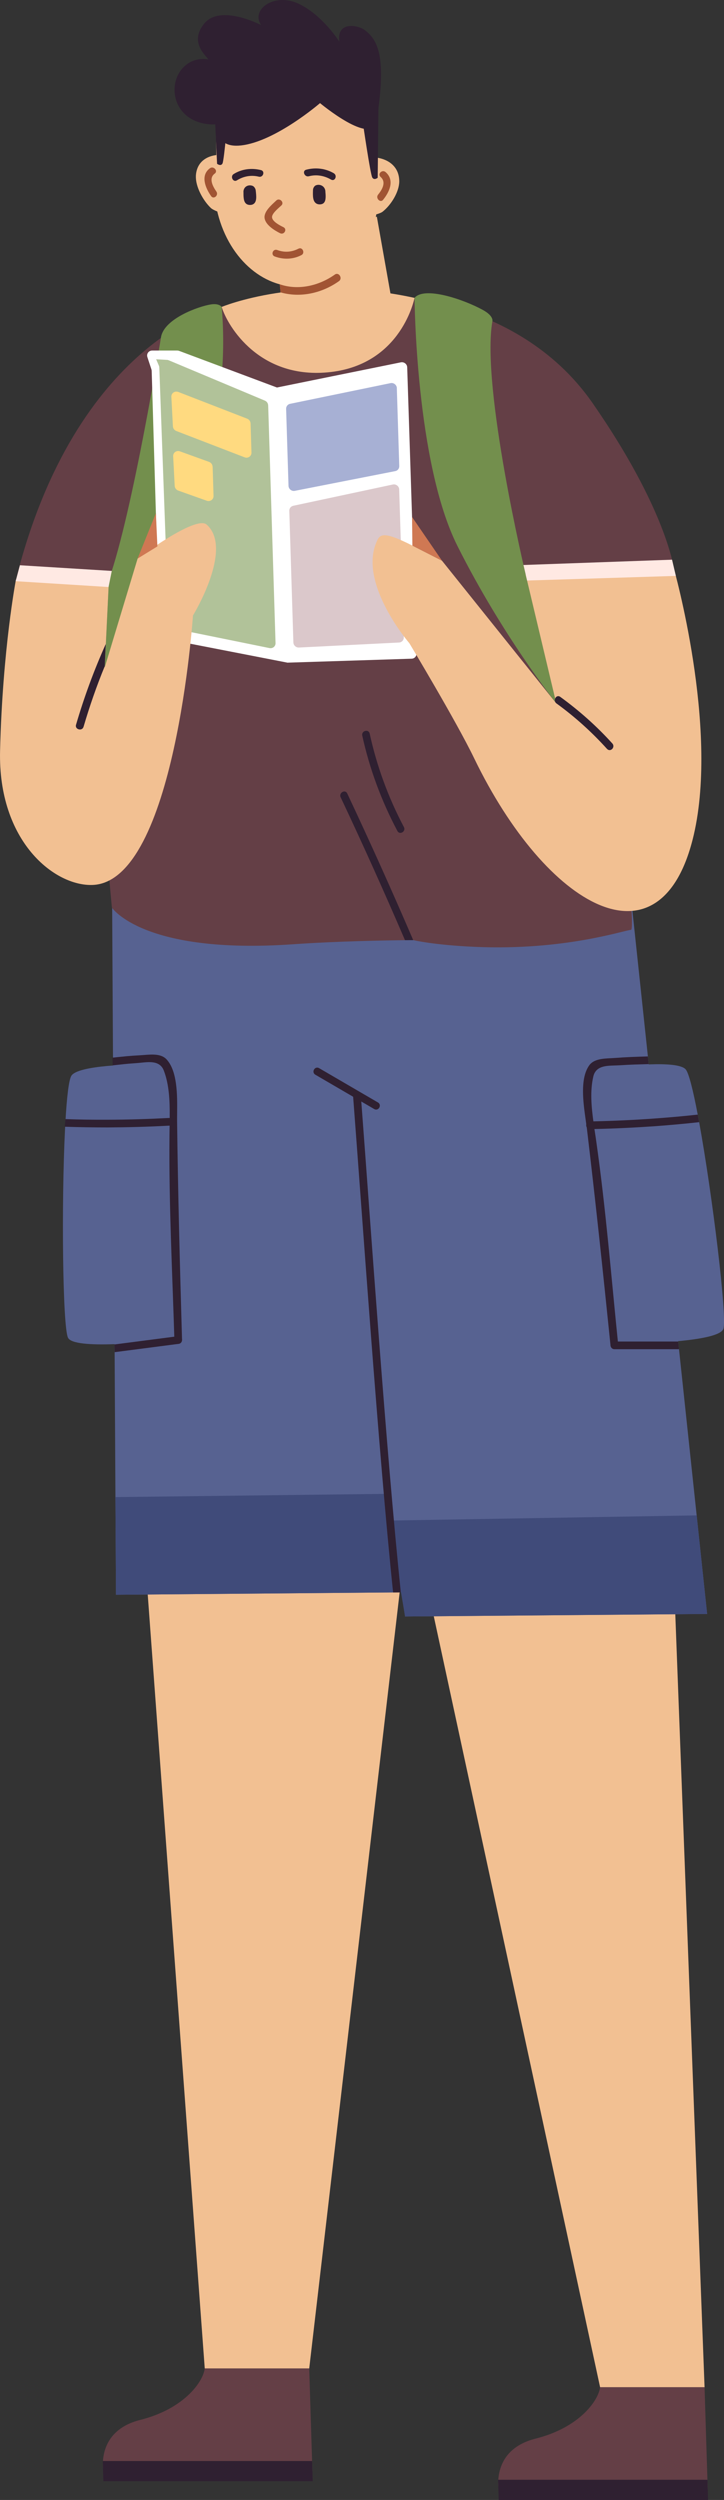 <svg width="109" height="376" viewBox="0 0 109 376" fill="none" xmlns="http://www.w3.org/2000/svg">
<rect x="0" y="0" width="109" height="376" fill="#333333" stroke="none"/>
<g clip-path="url(#clip0_286_13039)">
<path d="M33.375 46.164C33.375 46.164 11.429 51.183 2.403 87.169H22.25L33.375 46.164Z" fill="#643F46"/>
<path d="M29.492 26.478C29.425 28.056 30.545 30.148 31.76 31.296C32.137 31.648 33.499 32.127 33.713 32.144C36.194 32.339 37.472 30.125 37.596 27.683C37.719 25.229 35.491 22.864 32.435 23.338C30.77 23.595 29.577 24.627 29.487 26.478H29.492Z" fill="#F2C092"/>
<path d="M53.009 186.149L90.346 359.041H106.074L99.462 184.621L53.009 186.149Z" fill="#F2C092"/>
<path d="M106.073 359.042L106.552 374.444H75.084C75.084 374.444 73.919 368.466 80.633 366.776C87.346 365.087 90.137 360.943 90.34 359.042H106.073Z" fill="#643F46"/>
<path d="M106.603 376L106.507 372.966H74.989L75.084 376H106.603Z" fill="#2F2031"/>
<path d="M18.075 183.332L30.826 356.225H46.554L66.908 181.726L18.075 183.332Z" fill="#F2C092"/>
<path d="M46.554 356.225L47.032 371.628H15.565C15.565 371.628 14.4 365.65 21.113 363.96C27.826 362.27 30.617 358.127 30.82 356.225H46.548H46.554Z" fill="#643F46"/>
<path d="M47.078 373.178L46.988 370.145H15.47L15.566 373.178H47.078Z" fill="#2F2031"/>
<path d="M17.461 239.857L59.176 239.506L60.341 239.495H60.42L60.988 243.125L106.462 242.74L102.225 202.923L102.112 201.858L102.101 201.769L98.674 169.519L98.55 168.365L97.683 160.234L97.661 160.055L97.543 158.901L94.999 134.988L16.859 131.659L17.461 239.857Z" fill="#576291"/>
<path d="M104.886 227.917L58.546 228.698L60.988 243.125L106.462 242.746L104.886 227.917Z" fill="#404B7A"/>
<path d="M58.799 224.672L17.377 225.168L17.462 239.857L60.375 239.495L58.799 224.672Z" fill="#404B7A"/>
<path d="M85.585 161.422L89.715 202.176C89.715 202.176 90.571 202.181 91.91 202.17C92.264 202.17 92.653 202.165 93.075 202.153C95.562 202.114 99.045 202.008 102.112 201.713C105.624 201.384 108.595 200.821 108.91 199.85C109.49 198.066 107.25 179.691 105.258 168.772C105.185 168.381 105.117 168.002 105.044 167.634C104.346 163.959 103.693 161.338 103.221 160.825C102.596 160.139 100.362 159.988 97.683 160.089C95.14 160.189 92.197 160.501 89.85 160.803C89.271 160.881 88.725 160.959 88.235 161.02C86.637 161.243 85.585 161.422 85.585 161.422Z" fill="#576291"/>
<path d="M16.859 136.522C16.859 136.522 21.513 143.593 44.106 142.02C50.724 141.558 58.073 141.435 60.971 141.407C61.652 141.401 62.096 141.401 62.209 141.401H62.243C62.243 141.401 65.298 142.138 71.545 142.411C85.106 143.002 94.121 139.857 94.999 139.857C96.288 139.851 89.062 71.543 71.528 52.683C61.224 41.596 45.738 44.529 45.738 44.529C27.95 44.178 23.28 51.389 17.934 73.645C12.599 95.907 16.853 136.533 16.853 136.533L16.859 136.522Z" fill="#643F46"/>
<path d="M51.292 119.926C54.646 127.03 57.87 134.191 60.971 141.402C61.652 141.396 62.096 141.396 62.209 141.396C59.03 133.996 55.715 126.64 52.277 119.34C51.956 118.666 50.971 119.245 51.286 119.926H51.292Z" fill="#2F2031"/>
<path d="M55.654 110.329C56.728 115.225 58.445 119.926 60.808 124.393C61.157 125.056 60.172 125.642 59.823 124.973C57.409 120.417 55.637 115.626 54.539 110.635C54.382 109.91 55.49 109.598 55.654 110.329Z" fill="#2F2031"/>
<path d="M55.513 44.167C55.513 44.167 77.454 43.727 89.198 60.602C100.261 76.501 101.426 85.395 101.426 85.395L74.494 86.622L55.513 44.173V44.167Z" fill="#643F46"/>
<path d="M79.142 86.405C79.142 86.405 72.4 58.153 74.133 48.322C74.133 48.322 74.381 47.541 72.693 46.615C69.722 44.992 63.875 43.035 62.412 44.803C62.412 44.803 62.564 69.558 68.872 82.122C75.726 95.768 83.762 105.795 83.762 105.795L79.147 86.41L79.142 86.405Z" fill="#738F4D"/>
<path d="M33.375 46.163C33.375 46.163 33.026 45.589 31.76 45.784C29.858 46.08 24.698 47.942 24.242 50.708C24.242 50.708 19.994 76.986 16.398 87.168L15.672 102.264C15.672 102.264 35.947 75.246 33.375 46.163Z" fill="#738F4D"/>
<path d="M62.406 44.803C62.406 44.803 60.532 54.69 49.835 55.95C39.132 57.211 34.259 49.074 33.375 46.163C33.375 46.163 45.474 41.094 62.406 44.803Z" fill="#F2C092"/>
<path d="M44.585 43.091C39.132 43.091 33.809 38.245 32.48 30.683C32.03 28.134 32.576 26.896 32.587 25.625C32.599 24.208 32.509 19.998 32.509 19.998C32.526 13.389 37.995 8.164 44.669 8.382C51.343 8.599 56.79 14.187 56.773 20.79L56.751 31.48C55.912 39.003 50.302 43.096 44.59 43.096L44.585 43.091Z" fill="#F2C092"/>
<path d="M60.11 27.303C60.093 28.881 58.872 30.844 57.595 31.848C57.195 32.155 55.817 32.484 55.603 32.473C53.121 32.389 51.956 30.036 51.962 27.588C51.968 25.128 54.314 23.02 57.336 23.835C58.979 24.275 60.116 25.441 60.11 27.298V27.303Z" fill="#F2C092"/>
<path d="M58.062 25.892C57.544 25.435 56.779 26.154 57.302 26.617C58.214 27.42 57.499 28.564 56.92 29.277C56.498 29.796 57.252 30.577 57.674 30.053C58.602 28.909 59.474 27.136 58.062 25.892Z" fill="#A15433"/>
<path d="M41.709 38.825L42.12 42.762L42.243 43.977L42.53 46.799C42.53 46.799 44.185 49.621 50.195 48.628C56.818 47.53 58.821 44.34 58.821 44.34L56.734 32.579L41.709 38.83V38.825Z" fill="#F2C092"/>
<path d="M41.597 30.153C42.081 29.69 42.852 30.432 42.368 30.894C41.968 31.274 40.927 32.088 40.955 32.668C40.989 33.326 42.137 33.906 42.671 34.168C43.29 34.475 42.784 35.378 42.165 35.077C41.327 34.659 39.987 33.839 39.835 32.818C39.683 31.798 40.961 30.761 41.597 30.153Z" fill="#A15433"/>
<path d="M44.94 37.397C43.932 37.921 42.829 38.01 41.738 37.603C41.091 37.363 40.714 38.334 41.361 38.574C42.706 39.07 44.135 39.014 45.384 38.367C45.975 38.06 45.536 37.09 44.94 37.402V37.397Z" fill="#A15433"/>
<path d="M36.656 28.904C36.656 29.199 36.651 29.495 36.69 29.796C36.729 30.119 36.814 30.46 37.09 30.666C37.343 30.856 37.793 30.872 38.069 30.738C38.716 30.421 38.598 29.5 38.496 28.614C38.468 28.357 38.254 28.045 38.035 27.956C37.675 27.811 37.247 27.866 36.966 28.117C36.769 28.296 36.656 28.558 36.651 28.826C36.651 28.848 36.651 28.876 36.651 28.898L36.656 28.904Z" fill="#2F2031"/>
<path d="M35.176 26.177C36.403 25.413 37.854 25.234 39.284 25.58C39.948 25.742 39.627 26.734 38.963 26.573C37.798 26.288 36.65 26.511 35.665 27.125C35.097 27.482 34.613 26.528 35.176 26.177Z" fill="#2F2031"/>
<path d="M48.985 28.803C49.013 29.099 49.036 29.395 49.024 29.696C49.008 30.019 48.951 30.359 48.692 30.571C48.456 30.767 48.006 30.789 47.719 30.66C47.049 30.354 47.094 29.434 47.122 28.547C47.134 28.29 47.319 27.978 47.533 27.883C47.882 27.727 48.31 27.783 48.614 28.028C48.827 28.201 48.962 28.463 48.985 28.731C48.985 28.753 48.985 28.776 48.991 28.803H48.985Z" fill="#2F2031"/>
<path d="M50.251 26.054C48.963 25.312 47.5 25.156 46.098 25.524C45.446 25.697 45.845 26.679 46.498 26.511C47.64 26.21 48.805 26.411 49.835 27.008C50.431 27.353 50.842 26.394 50.246 26.054H50.251Z" fill="#2F2031"/>
<path d="M31.609 25.301C32.149 24.905 32.875 25.708 32.329 26.11C31.378 26.807 32.031 28.028 32.571 28.803C32.965 29.366 32.171 30.058 31.777 29.489C30.911 28.246 30.14 26.377 31.609 25.301Z" fill="#A15433"/>
<path d="M32.959 18.643C32.959 18.643 32.047 22.329 36.268 21.877C41.462 21.314 48.181 15.509 48.181 15.509C48.181 15.509 56.07 22.084 56.695 18.169C58.22 8.627 56.943 6.012 54.872 4.495C53.864 3.753 50.629 3.168 51.096 6.274C51.096 6.274 48.547 2.225 44.906 0.536C41.282 -1.143 37.703 1.45 39.318 3.776C39.318 3.776 33.218 0.58 30.77 3.519C28.508 6.24 30.838 8.215 31.384 8.945C31.384 8.945 29.138 8.382 27.445 10.306C25.312 12.732 26.026 17.321 30.202 18.465C31.794 18.899 32.959 18.637 32.959 18.637V18.643Z" fill="#2F2031"/>
<path d="M32.678 24.632C32.678 24.632 33.235 25.072 33.494 24.593C33.753 24.113 34.36 16.947 34.36 16.947L32.334 17.176L32.683 24.632H32.678Z" fill="#2F2031"/>
<path d="M56.869 26.734C56.869 26.734 56.34 27.175 56.048 26.701C55.755 26.221 54.647 18.581 54.647 18.581L56.971 16.284L56.864 26.74L56.869 26.734Z" fill="#2F2031"/>
<path d="M61.304 55.242L62.705 98.3C62.716 98.712 62.395 99.058 61.979 99.069L43.257 99.666L41.507 58.321L60.353 54.495C60.831 54.4 61.292 54.763 61.304 55.248V55.242Z" fill="white"/>
<path d="M59.744 58.376L60.11 70.104C60.121 70.472 59.868 70.79 59.508 70.857L44.387 73.824C43.909 73.918 43.453 73.556 43.436 73.071L43.076 61.488C43.065 61.126 43.313 60.808 43.673 60.735L58.793 57.623C59.272 57.523 59.733 57.891 59.75 58.376H59.744Z" fill="#A7B0D4"/>
<path d="M60.099 73.623L60.792 95.868C60.803 96.275 60.493 96.616 60.077 96.638L45.007 97.391C44.563 97.413 44.18 97.062 44.169 96.621L43.555 76.824C43.544 76.462 43.792 76.149 44.146 76.071L59.143 72.87C59.621 72.77 60.088 73.132 60.105 73.623H60.099Z" fill="#DBC8CB"/>
<path d="M22.189 53.714L22.796 55.555C22.819 55.627 22.836 55.7 22.836 55.772L24.006 95.288C24.017 95.656 24.288 95.974 24.653 96.041L43.308 99.671L41.676 58.276L26.966 52.772C26.876 52.738 26.78 52.722 26.69 52.722H22.903C22.386 52.722 22.025 53.218 22.189 53.709V53.714Z" fill="white"/>
<path d="M40.375 60.958L41.484 96.721C41.501 97.206 41.062 97.575 40.572 97.474L26.032 94.519C25.671 94.446 25.401 94.134 25.39 93.771L23.983 55.276C23.983 55.181 23.961 55.086 23.921 54.997L23.51 54.038L25.142 54.127C25.232 54.127 25.322 54.155 25.407 54.188L39.88 60.256C40.167 60.378 40.364 60.657 40.37 60.964L40.375 60.958Z" fill="#B1C299"/>
<path d="M37.725 63.691L37.86 68.069C37.877 68.61 37.337 68.983 36.825 68.783L26.544 64.823C26.251 64.712 26.048 64.433 26.032 64.126L25.801 59.681C25.773 59.129 26.319 58.75 26.842 58.951L37.213 62.972C37.511 63.089 37.714 63.373 37.725 63.685V63.691Z" fill="#FFDA80"/>
<path d="M32.013 70.188L32.148 74.588C32.165 75.123 31.642 75.491 31.13 75.313L26.836 73.785C26.532 73.679 26.318 73.394 26.301 73.076L26.071 68.621C26.043 68.08 26.571 67.695 27.089 67.885L31.473 69.468C31.782 69.58 31.991 69.87 32.002 70.188H32.013Z" fill="#FFDA80"/>
<path d="M101.42 85.389C101.42 85.389 108.218 109.246 104.459 125.525C99.619 146.454 82.27 136.555 71.376 114.026C68.681 108.454 61.635 96.749 61.635 96.749C61.635 96.749 54.078 87.977 56.61 81.698C57.139 80.382 57.443 79.696 62.198 82.116C64.089 83.081 66.542 84.33 66.542 84.33L83.75 105.789L79.136 86.404L101.42 85.389Z" fill="#F2C092"/>
<path d="M91.387 112.637C89.097 110.105 86.565 107.819 83.796 105.811C83.188 105.371 83.74 104.372 84.353 104.813C87.206 106.882 89.823 109.207 92.186 111.817C92.693 112.375 91.899 113.195 91.387 112.631V112.637Z" fill="#2F2031"/>
<path d="M101.178 84.18L78.81 84.977L79.356 87.314L101.752 86.617L101.178 84.18Z" fill="#FFE9E3"/>
<path d="M2.402 87.169C2.402 87.169 0.393 97.569 0.011 112.888C-0.327 126.59 8.255 133.338 13.972 133.098C26.358 132.579 29.053 92.572 29.053 92.572C29.053 92.572 35.209 82.546 31.118 78.904C29.458 77.426 20.719 84.012 20.719 84.012L15.767 100.38L16.403 87.169H2.408H2.402Z" fill="#F2C092"/>
<path d="M12.577 109.319C13.488 106.224 14.54 103.185 15.767 100.212L15.925 96.861C14.152 100.804 12.661 104.858 11.445 109.012C11.237 109.721 12.368 110.022 12.571 109.319H12.577Z" fill="#2F2031"/>
<path d="M16.831 85.869L2.999 85.016L2.358 87.414L16.341 88.29L16.831 85.869Z" fill="#FFE9E3"/>
<path d="M53.149 164.745C53.149 164.812 53.161 164.885 53.166 164.952C54.579 183.383 56.959 218.159 59.182 239.506H60.347C58.146 218.426 55.806 184.275 54.393 165.666C54.37 165.359 54.342 165.052 54.32 164.745C54.264 164.009 53.104 164.009 53.155 164.745H53.149Z" fill="#2F2031"/>
<path d="M92.512 202.923H102.225L102.112 201.852L102.101 201.769H92.473C91.719 201.769 91.758 202.923 92.506 202.923H92.512Z" fill="#2F2031"/>
<path d="M56.329 166.798C53.38 165.08 50.432 163.363 47.483 161.645C46.83 161.266 47.393 160.273 48.051 160.658C51 162.375 53.949 164.093 56.898 165.811C57.55 166.19 56.987 167.183 56.329 166.798Z" fill="#2F2031"/>
<path d="M88.292 169.207C88.314 169.352 88.326 169.491 88.342 169.631C88.342 169.647 88.342 169.67 88.354 169.687V169.703C89.653 180.567 90.796 191.435 91.91 202.31V202.349C91.989 203.085 93.154 203.085 93.075 202.349V202.293C92.034 192.121 91.224 181.938 89.789 171.806C89.71 171.203 89.609 170.584 89.513 169.943C89.457 169.558 89.395 169.173 89.355 168.789C89.029 166.469 88.821 164.037 89.327 161.907C89.423 161.478 89.609 161.171 89.85 160.937C90.661 160.139 92.152 160.307 93.463 160.212C94.859 160.117 96.26 160.084 97.661 160.044L97.537 158.89C95.888 158.935 94.234 158.991 92.585 159.119C91.331 159.219 89.547 159.102 88.725 160.212C88.517 160.496 88.354 160.814 88.224 161.149C87.341 163.441 87.977 166.904 88.281 169.196L88.292 169.207Z" fill="#2F2031"/>
<path d="M88.348 169.558C88.438 169.72 88.607 169.837 88.838 169.826C89.063 169.82 89.288 169.82 89.513 169.809C92.568 169.742 95.618 169.591 98.668 169.38C100.874 169.218 103.069 169.017 105.258 168.777C105.185 168.387 105.117 168.008 105.044 167.64C102.889 167.879 100.722 168.069 98.544 168.225C95.489 168.448 92.411 168.588 89.35 168.655C89.164 168.66 88.984 168.671 88.798 168.671C88.511 168.677 88.337 168.855 88.28 169.073C88.23 169.235 88.252 169.413 88.342 169.558H88.348Z" fill="#2F2031"/>
<path d="M28.328 160.083L29.571 201.027C29.571 201.027 28.727 201.144 27.393 201.3C27.039 201.345 26.656 201.39 26.24 201.434C23.77 201.719 20.303 202.059 17.219 202.165C13.697 202.287 10.675 202.115 10.236 201.194C9.426 199.499 9.24 180.99 9.786 169.909C9.808 169.513 9.825 169.129 9.848 168.755C10.056 165.024 10.365 162.336 10.765 161.767C11.294 161.009 13.489 160.568 16.162 160.323C18.694 160.094 21.654 160.028 24.023 160.022C24.608 160.022 25.16 160.028 25.649 160.028C27.264 160.044 28.328 160.083 28.328 160.083Z" fill="#576291"/>
<path d="M26.892 202.12L17.264 203.369L17.236 202.293V202.209L26.78 200.971C27.528 200.877 27.641 202.02 26.898 202.12H26.892Z" fill="#2F2031"/>
<path d="M26.662 168.153C26.662 168.298 26.662 168.437 26.662 168.576C26.662 168.593 26.662 168.615 26.662 168.632V168.649C26.797 179.585 27.084 190.509 27.405 201.44V201.479C27.427 202.22 26.274 202.371 26.257 201.629V201.573C25.948 191.357 25.419 181.152 25.514 170.924C25.514 170.322 25.531 169.692 25.542 169.045C25.548 168.654 25.559 168.27 25.548 167.879C25.57 165.537 25.458 163.1 24.676 161.053C24.524 160.641 24.304 160.356 24.034 160.161C23.123 159.475 21.671 159.832 20.354 159.91C18.958 159.999 18.362 160.089 16.966 160.234L16.938 159.074C18.581 158.906 19.425 158.8 21.074 158.717C22.329 158.655 24.085 158.31 25.047 159.302C25.289 159.559 25.492 159.849 25.666 160.167C26.842 162.325 26.668 165.844 26.662 168.153Z" fill="#2F2031"/>
<path d="M26.33 168.973C26.251 169.14 26.099 169.268 25.874 169.279C25.655 169.291 25.436 169.307 25.216 169.313C22.222 169.475 19.229 169.553 16.229 169.569C14.057 169.569 11.896 169.536 9.741 169.463C9.78 169.068 9.82 168.688 9.859 168.315C11.986 168.393 14.119 168.421 16.257 168.409C19.262 168.404 22.284 168.309 25.284 168.153C25.464 168.147 25.638 168.142 25.824 168.125C26.105 168.114 26.285 168.276 26.358 168.488C26.42 168.644 26.415 168.822 26.336 168.973H26.33Z" fill="#2F2031"/>
<path d="M62.085 82.061L62.035 77.755L66.542 84.33L62.085 82.061Z" fill="#CF7853"/>
<path d="M23.471 77.192L20.714 84.012L23.696 82.183L23.471 77.192Z" fill="#CF7853"/>
<path d="M42.115 42.756L42.239 43.972C45.204 44.825 48.462 44.111 51.028 42.288C51.631 41.864 51.017 40.866 50.409 41.295C48.001 43.002 44.889 43.71 42.115 42.756Z" fill="#A15433"/>
</g>
<defs>
<clipPath id="clip0_286_13039">
<rect width="109" height="376" fill="white" transform="matrix(-1 0 0 1 109 0)"/>
</clipPath>
</defs>
</svg>
